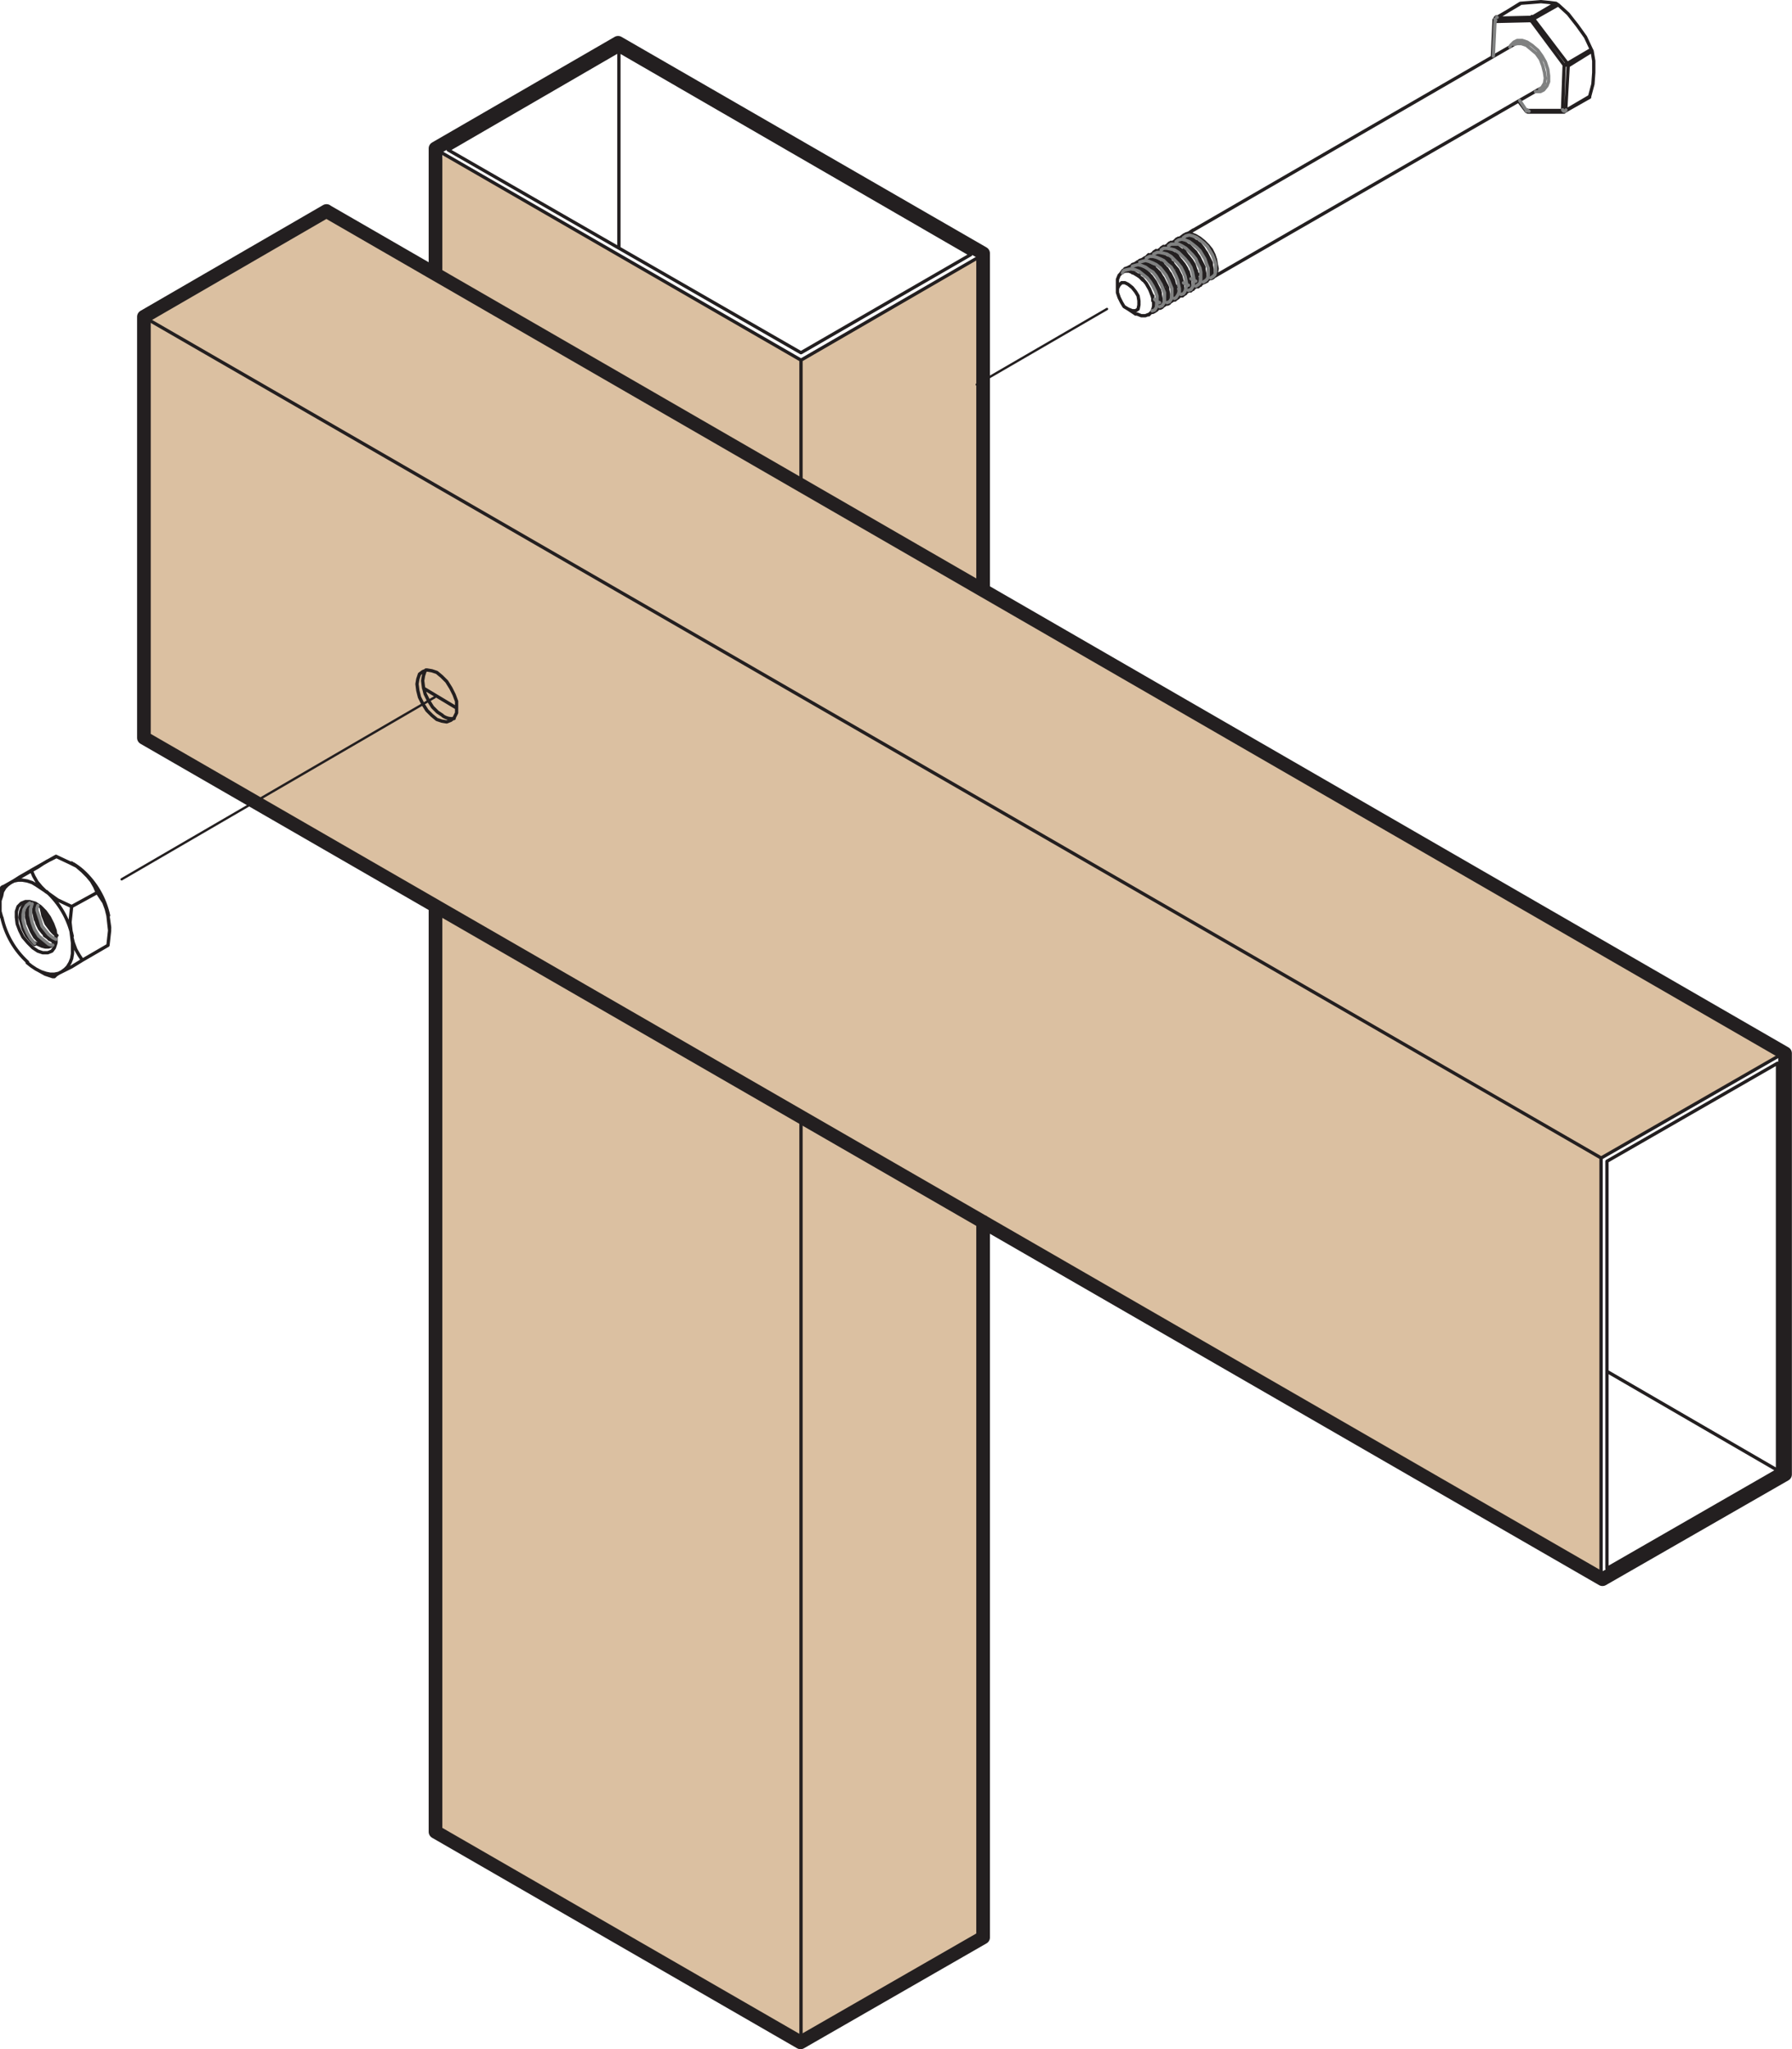 <?xml version="1.0" encoding="UTF-8"?>
<svg xmlns="http://www.w3.org/2000/svg" xmlns:xlink="http://www.w3.org/1999/xlink" id="Layer_1" data-name="Layer 1" viewBox="0 0 152.04 173.84">
  <defs>
    <style>
      .cls-1 {
        fill: #dbc0a1;
      }

      .cls-1, .cls-2 {
        stroke-width: 0px;
      }

      .cls-2, .cls-3, .cls-4, .cls-5, .cls-6 {
        fill: none;
      }

      .cls-3 {
        stroke-dasharray: 0 0 0 0 0 0 0 0 0 0 0 0;
        stroke-width: .2px;
      }

      .cls-3, .cls-4, .cls-5, .cls-6 {
        stroke-linecap: round;
        stroke-linejoin: round;
      }

      .cls-3, .cls-5, .cls-6 {
        stroke: #231f20;
      }

      .cls-4 {
        stroke: #808181;
      }

      .cls-4, .cls-5 {
        stroke-width: .28px;
      }

      .cls-7 {
        clip-path: url(#clippath);
      }

      .cls-6 {
        stroke-width: 1.16px;
      }
    </style>
    <clipPath id="clippath">
      <rect class="cls-2" x="-.14" y="0" width="152.18" height="173.84"></rect>
    </clipPath>
  </defs>
  <polygon class="cls-1" points="27.86 18.08 12.42 27.02 12.42 62.65 135.81 133.85 135.81 98.22 151.25 89.35 27.86 18.08"></polygon>
  <polygon class="cls-1" points="37.57 13.05 67.96 30.58 83.41 21.57 83.41 50.15 36.73 22.9 37.57 13.05"></polygon>
  <polygon class="cls-1" points="37.08 155.23 67.96 173.05 83.41 164.18 83.41 103.6 37.08 76.8 37.08 155.23"></polygon>
  <g class="cls-7">
    <g>
      <path class="cls-5" d="M128.93.35l.07-.07M134.87,8.18v.07M130.74.14l-.84.07-.91.07-2.03,1.26M132,.28l-.56-.07-.7-.07M129.98,1.47l2.03-1.19.21.14M127,1.44c-.09.07-.13.18-.08.29M126.97,1.54l3.01-.07M130.15,1.51c-.04-.06-.1-.1-.18-.11M130.01,1.44c-.09.07-.13.18-.09.29M135.01,4.19l.07.14M133.05,5.56c0-.07-.02-.14-.07-.19M132.79,5.48c.09.05.21.06.3,0M132.58,9.32c.09.06.21.06.3,0M132.84,9.37l2.03-1.19.28-1.05.07-.98v-.98l-.14-.84-2.03,1.26-.21,3.78ZM132.98,5.38l2.03-1.19-.49-1.05-.7-.98-.77-.98-.84-.77-2.1,1.19M130.13,1.6c-.09.05-.16.11-.23.18M133,5.38c-.09.05-.16.11-.23.18M130.12,1.61l2.87,3.78M129.49,9.37h3.08l.14-3.85-2.8-3.77-3.08.07M100.61,19.85l.21-.07M99.98,20.27l.21-.14.28-.07.35.07.35.14.28.21.35.21.28.35.21.35.21.35.21.42.07.35.07.35v.28l-.07.28-.14.21-.21.14M99.35,20.62l.28-.14.28-.07.28.07.35.14.28.21.35.28.28.28.21.35.21.35.21.42.07.35.07.35v.35l-.07.28-.14.21-.21.07M98.72,20.97l.28-.14.28-.07.28.07.35.14.28.21.35.28.28.28.28.35.21.35.14.42.07.35.07.35v.35l-.07.28-.14.21-.21.07M98.16,21.32l.21-.14.28-.07.28.07.35.14.35.21.28.28.28.28.28.35.21.35.14.42.14.35v.7l-.07.28-.14.21-.14.07M97.53,21.67l.21-.14h.63l.28.14.35.21.28.28.28.28.28.35.21.42.14.35.14.35v.7l-.07.28-.07.21-.21.07M96.9,22.02l.21-.14h.28l.35.07.28.07.35.21.28.28.35.28.21.35.21.42.14.35.14.35.07.35v.35l-.07.28-.14.21-.21.14M96.28,22.37l.21-.14h.28l.35.07.35.14.28.14.35.28.28.28.21.35.21.42.21.35.07.35.07.35v.35l-.07.28-.14.21-.21.14M95.65,22.72l.28-.14h.28l.28.07.35.14.28.14.35.28.28.35.21.35.21.35.21.35.07.42.07.35v.28l-.07.28-.14.21-.21.14M97.88,25.59v.35l-.07.35-.14.21-.14.14M101.24,19.51l-.42.28M97.67,26.5h.14l.14-.07.21-.21.14-.28v-.35l-.07-.42-.07-.42-.21-.49-.28-.42-.35-.42-.35-.28-.35-.28-.35-.14h-.42l-.28.07-.28.14-.21.28M98.3,26.15h.14l.14-.07.14-.21.14-.21.07-.35v-.35l-.14-.42-.14-.42-.21-.42-.28-.42-.35-.35-.35-.28-.35-.14-.35-.14h-.35l-.28.07-.21.14M96.21,23v.14M98.93,25.8h.14l.14-.07.14-.21.14-.28.07-.28-.07-.35-.07-.42-.14-.42-.21-.42-.28-.42-.35-.35-.35-.28-.35-.21-.35-.07-.35-.07-.28.14-.28.14M98.02,25.45l.35.21M96.76,23.07v.14M99.56,25.45h.14l.07-.07.21-.21.14-.28.07-.28-.07-.42-.07-.35-.14-.42-.28-.42-.28-.42-.28-.35-.35-.28-.35-.21-.35-.07-.35-.07-.28.14-.28.14M97.39,22.72v.14M100.19,25.1h.14l.07-.07.21-.21.14-.28v-.7l-.07-.42-.21-.42-.21-.42-.28-.35-.28-.35-.35-.28-.35-.21-.35-.07-.35-.07-.28.14-.28.14M98.02,22.37v.14M100.82,24.68h.21l.21-.21.07-.28.07-.28v-.42l-.07-.42-.21-.42-.21-.42-.28-.35-.28-.35-.35-.28-.42-.21-.35-.14h-.28l-.35.14-.21.14M98.65,22.16v.14M101.38,24.33h.28l.21-.21.07-.28.07-.35v-.35l-.14-.42-.14-.42-.21-.42-.28-.35-.35-.35-.35-.28-.35-.21-.35-.14h-.35l-.28.07-.21.21M99.28,21.81v.14M102.01,23.98h.14l.14-.07.14-.14.14-.28.07-.35v-.35l-.14-.42-.14-.42-.21-.42-.28-.35-.35-.35-.35-.28-.35-.21-.35-.14h-.35l-.28.07-.21.21M99.84,21.39l.07.21M102.64,23.63h.14l.14-.07.14-.14.14-.28.07-.35-.07-.35-.07-.42-.14-.42-.21-.42-.28-.35-.35-.35-.35-.28-.35-.21-.35-.14h-.35l-.28.07-.28.21M100.47,21.04l.07.21M101.24,19.51l-.28.21M101.52,20.55l.21.14.21.21.42.56.28.56.14.28v.28M100.89,20.9l.21.14.28.28.35.49.28.56.14.28v.28M100.26,21.25l.28.14.21.28.35.49.28.56.14.28v.28M99.63,21.6l.28.14.21.28.35.49.35.56.07.28.07.28M99.07,21.95l.21.21.21.21.42.49.28.56.07.28.07.28M98.44,22.3l.21.21.21.21.42.49.28.56.07.28.07.28M97.81,22.65l.21.21.21.21.42.49.28.56.14.28v.28M97.18,23l.21.21.28.21.35.49.28.56.14.35v.21M96.9,23.63l.35.42.28.49.21.49.07.28v.21M100.54,20.62v-.21M100.54,21.18l-.07-.14M99.91,21.53l-.07-.14M99.28,21.88l-.07-.14M98.65,22.23v-.14M97.39,22.44l.07-.21M96.83,22.79v-.21M94.81,24.05v-.35l.14-.35.21-.21.28-.14h.35l.35.14.35.21.42.28.35.42.28.49.21.56.14.49M97.88,25.59v.42l-.14.42-.21.21-.35.14h-.35l-.35-.14h-.14M94.81,24.47v.35l.14.42.21.42.21.35.35.21.35.14h.28l.21-.14.07-.35v-.35l-.07-.42-.21-.35-.28-.35-.35-.28-.28-.14h-.28l-.21.21-.14.28h0ZM5.24,82.43l-.28.14-.21.14-.14.14h-.14l-.63-.21-.63-.35M0,76.76v-.7l.14-.77M7.02,73.87c-.25-.22-.52-.42-.8-.59M9.16,77.67l.07.49.07.49M2.24,74.11l-2.1,1.19.07-.07.21-.07.21-.14.28-.14M2.24,74.11l.98-.56.42-.28.35-.21.28-.14.28-.14.14-.07.07-.07M4.68,78.93l-.28-.35-.28-.42-.21-.42-.14-.49M4.75,79.77l-.35-.14-.35-.35-.28-.35-.28-.42-.21-.42-.14-.49-.07-.49v-.42M4.19,80.19l-.35-.21-.42-.35-.35-.42-.28-.56-.21-.56-.14-.56v-.28l.07-.21.14-.42M2.94,80.12l-.35-.35-.35-.49-.21-.56-.14-.56-.07-.49.07-.49.07-.21.14-.14.28-.28M2.31,77.11l-.07.42.07.49.14.49.21.49.28.49.35.35.35.28.35.14M2.94,76.76l-.07.35.07.42.07.42.14.42.21.42.28.35.28.28.28.28M3.57,77.04v.28l.07.35.28.7.21.28.21.28.49.42M2.94,79.98v.14l-.35-.35-.35-.42-.28-.56-.14-.49-.14-.49.07-.49.14-.35.21-.28.28-.07.28-.07.28.07.35.21M4.75,79.56l-.07.28-.14.21-.21.21-.21.07h-.28l-.28-.07-.63-.28M9.21,77.66c-.31-1.46-1.08-2.78-2.18-3.78M.91,74.88l.77-.49.98-.56M6.99,81.45l-.91.56-.42.21-.42.21M4.75,72.64l-2.1,1.19.21.49.28.49.35.42.42.42M4.75,72.64l1.19.56.56.28.49.42.42.42.35.42.28.49.21.49M6.08,79.42l.07.56v.91l-.07.42-.14.35-.21.35-.21.21-.28.21M.14,77.81l-.14-.49v-.91l.14-.42.07-.35.21-.35.21-.21.28-.21.28-.14.35-.07h.35l.42.07.42.14.35.21.42.28.42.28M.16,77.83c.32,1.46,1.08,2.78,2.18,3.78M5.24,82.43l-.28.14-.35.07h-.35l-.35-.07-.42-.14-.42-.21-.42-.28-.35-.28M3.84,77.32l.35.49.28.56.21.56.07.56v.49l-.14.42-.21.28-.35.14h-.42l-.42-.14-.42-.28-.42-.42-.42-.49-.28-.56-.21-.56-.07-.56v-.49l.14-.42.28-.28.35-.14h.35l.49.14.42.28s.42.42.42.42ZM6.13,79.41c-.32-1.46-1.08-2.78-2.18-3.78M3.91,75.64l.98.7,1.19.56M8.25,75.71l.28.42.28.42.21.56.14.56.14,1.26-.14,1.26-2.17,1.26-.28-.42-.28-.49-.21-.56-.14-.56-.07-.56-.07-.63.14-1.33s2.17-1.19,2.17-1.19ZM52.51,4.33v16.71M37.06,76.83v78.44l30.9,17.83M37.06,12.72v10.7M83.41,103.61v60.61l-15.45,8.88M83.41,21.6v28.52M67.96,94.66v78.44M67.96,30.55v10.7M37.06,12.72l30.9,17.83,15.45-8.95L52.51,3.77s-15.45,8.95-15.45,8.95ZM67.96,29.92l14.4-8.32L52.5,4.33l-14.47,8.39,29.92,17.2s.01,0,.01,0ZM37.58,60.73c.28.19.62.27.95.22M37.54,60.68l-.42-.28-.42-.42-.35-.56-.28-.56-.14-.56-.07-.56.07-.42.14-.42.07-.07M136.34,116.33l14.47,8.39M35.94,58.38l2.8,1.68M12.37,26.99l15.45-8.95,123.47,71.31M135.85,98.23l15.45-8.88v35.65l-15.45,8.88M150.81,90.19v34.54l-14.47,8.32v-34.54l14.47-8.32ZM37.06,61.03l-.42-.35-.42-.42-.35-.56-.28-.56-.14-.56-.07-.56.07-.42.14-.42.28-.21.35-.14.42.07.42.14.42.35.42.42.35.56.28.56.21.56v.98l-.21.42-.28.21-.35.14-.42-.07-.42-.14ZM135.85,98.23L12.37,26.99v35.65l123.47,71.24v-35.65h.01ZM129.46,9.41c.05.06.12.1.2.1M128.86,8.6l.63.84M128.93.35l-2.03,1.19M126.95,1.43c-.07.04-.12.12-.12.2M126.76,1.68l-.14,3.15M132.77,9.44l2.1-1.19M129.7,9.51h3.01M132.74,9.44s.08-.01.12-.03M128.44,3.78l-27.41,15.87M100.61,19.85l-.21.14M99.98,20.2l-.21.14M99.35,20.55l-.21.14M98.72,20.9l-.21.14M98.09,21.25l-.21.14M97.46,21.6l-.14.14M96.9,22.02l-.21.07M96.28,22.37l-.21.07M95.65,22.72l-.21.07M97.46,26.71l.07-.07M97.95,26.43l.21-.14M98.58,26.08l.14-.14M99.14,25.73l.21-.14M99.77,25.38l.21-.14M100.4,25.03l.21-.14M101.03,24.61l.21-.07M101.66,24.26l.21-.07M102.29,23.91l.14-.07M102.85,23.56l27.76-16.01M100.54,21.32l-.07-.14M99.91,21.67l-.07-.14M99.28,22.02v-.14M96.07,23.14l.28.07.21.14.42.42M97.81,25.1v.14M101.66,23.28l-.14-.14M99.84,24.33l-.21-.14M100.54,20.41v-.07M99.91,20.76v-.07M101.52,20.48l.21.21.21.21M99.28,21.11l.07-.07M100.89,20.83l.21.21.21.21M98.65,21.46l.07-.07M100.26,21.25l.21.14.21.21M98.09,21.81v-.07M99.63,21.6l.21.14.21.21M97.46,22.23v-.14M99,21.95l.21.14.28.21M96.83,22.58v-.14M98.44,22.3l.21.14.21.21M96.21,22.93v-.14M96.14,23.14l.07-.14M97.81,22.65l.21.14.21.21M97.18,23l.21.14.21.21M95.72,26.22l.63.42M94.81,24.05v.56M3.08,82.22l.14.07M0,76.76v.07M6.15,73.27l-.07-.07M9.3,78.79v-.14M2.38,78.37l-.14-.63.07-.28v-.28l.07-.21.07-.14.07-.14.14-.07M3.01,78.02l-.14-.63v-.28l.07-.28v-.14M3.63,77.6l-.14-.63M4.19,80.26h-.14M4.33,80.19l-.07.07M4.05,80.26l-.21-.07-.21-.07-.49-.42M4.61,79.91l-.14-.07-.21-.14-.49-.35M4.82,79.35l-.21-.14-.21-.21"></path>
      <path class="cls-4" d="M129.5,9.37v.07M127.02,1.47h-.05M126.84,1.65s.02.07.06.09M129.57,9.31c.02.07.08.12.16.13M132.58,9.31c.02.07.08.12.16.13M132.81,9.42s.05-.06.05-.09M126.84,1.82l-.14,2.94M128.94,8.53l.56.84M128.1,3.99l.07-.14.28-.28.28-.14h.42l.42.14.42.28.49.42.35.49.28.49.21.63.07.56v.49l-.14.35-.28.35-.28.14h-.42M130.62,7.55l.21-.14.21-.35.07-.42-.07-.49-.14-.56-.21-.56-.35-.49-.42-.35-.42-.35-.42-.14h-.35l-.28.07M100.41,20.15l.21-.14.28-.07.28.07.35.14.28.21.35.28.28.28.21.35.21.35.14.35.14.42v.63l-.07.28-.14.14-.21.14M101.46,23.85l-.21-.07-.21-.14M99.78,20.5l.21-.14.28-.07.28.07.35.14.28.21.35.28.28.28.21.35.21.35.14.42.14.35v.63l-.07.28-.14.14-.21.14M100.83,24.2l-.21-.07-.21-.14M99.15,20.85l.21-.14h.63l.28.14.35.21.28.28.28.28.28.35.14.35.21.42.07.35v.63l-.07.28-.14.14-.21.14M98.52,21.2l.21-.14h.28l.35.07.28.07.35.21.28.28.28.28.28.35.21.35.14.42.07.35.07.35-.07.28-.07.28-.14.21-.21.07M97.89,21.55l.28-.14h.21l.35.07.28.07.35.21.28.28.28.28.28.35.21.42.14.35.07.35.07.35-.07.28-.07.28-.14.21-.21.07M97.26,21.89l.28-.14h.28l.28.07.35.14.28.14.28.28.35.28.21.35.21.42.14.35.07.35.07.35v.28l-.14.28-.14.21-.14.07M98.38,25.67l-.21-.07-.21-.21M96.7,22.24l.21-.07.28-.07.28.07.35.14.28.14.35.28.28.35.21.28.21.42.14.35.14.35v.7l-.07.21-.14.21-.21.07M96.07,22.59l.21-.07.28-.07.28.07.35.14.28.21.35.21.28.35.21.35.21.35.14.35.14.35v.7l-.07.21-.14.21-.21.07M95.23,23.15l.07-.14.07-.07.28-.07.35-.07.28.07.35.14.35.28.35.28.28.35.21.35.21.42.14.42v.7l-.07.28-.14.21-.21.07M2.52,76.6l-.28.21-.21.35-.07.42v.49l.14.56.21.49.28.49.35.42M2.73,76.67l-.14.42v.56l.14.63.21.56.35.56.42.35.42.35.21.07h.14M3.21,76.81l-.07.21v.21l.14.42.14.42.14.49.28.35.28.35.35.28.28.14"></path>
      <path class="cls-6" d="M36.95,77.02v78.37l30.97,17.86,15.49-8.9v-60.71M36.95,23.25v-10.66l15.49-8.96,30.97,17.86v28.58M27.7,17.91l123.75,71.44v35.72l-15.49,8.89L12.21,62.59V26.87l15.49-8.97h0Z"></path>
    </g>
  </g>
  <line class="cls-3" x1="10.32" y1="74.59" x2="36.89" y2="59.14"></line>
  <line class="cls-3" x1="82.87" y1="32.62" x2="93.92" y2="26.21"></line>
</svg>
